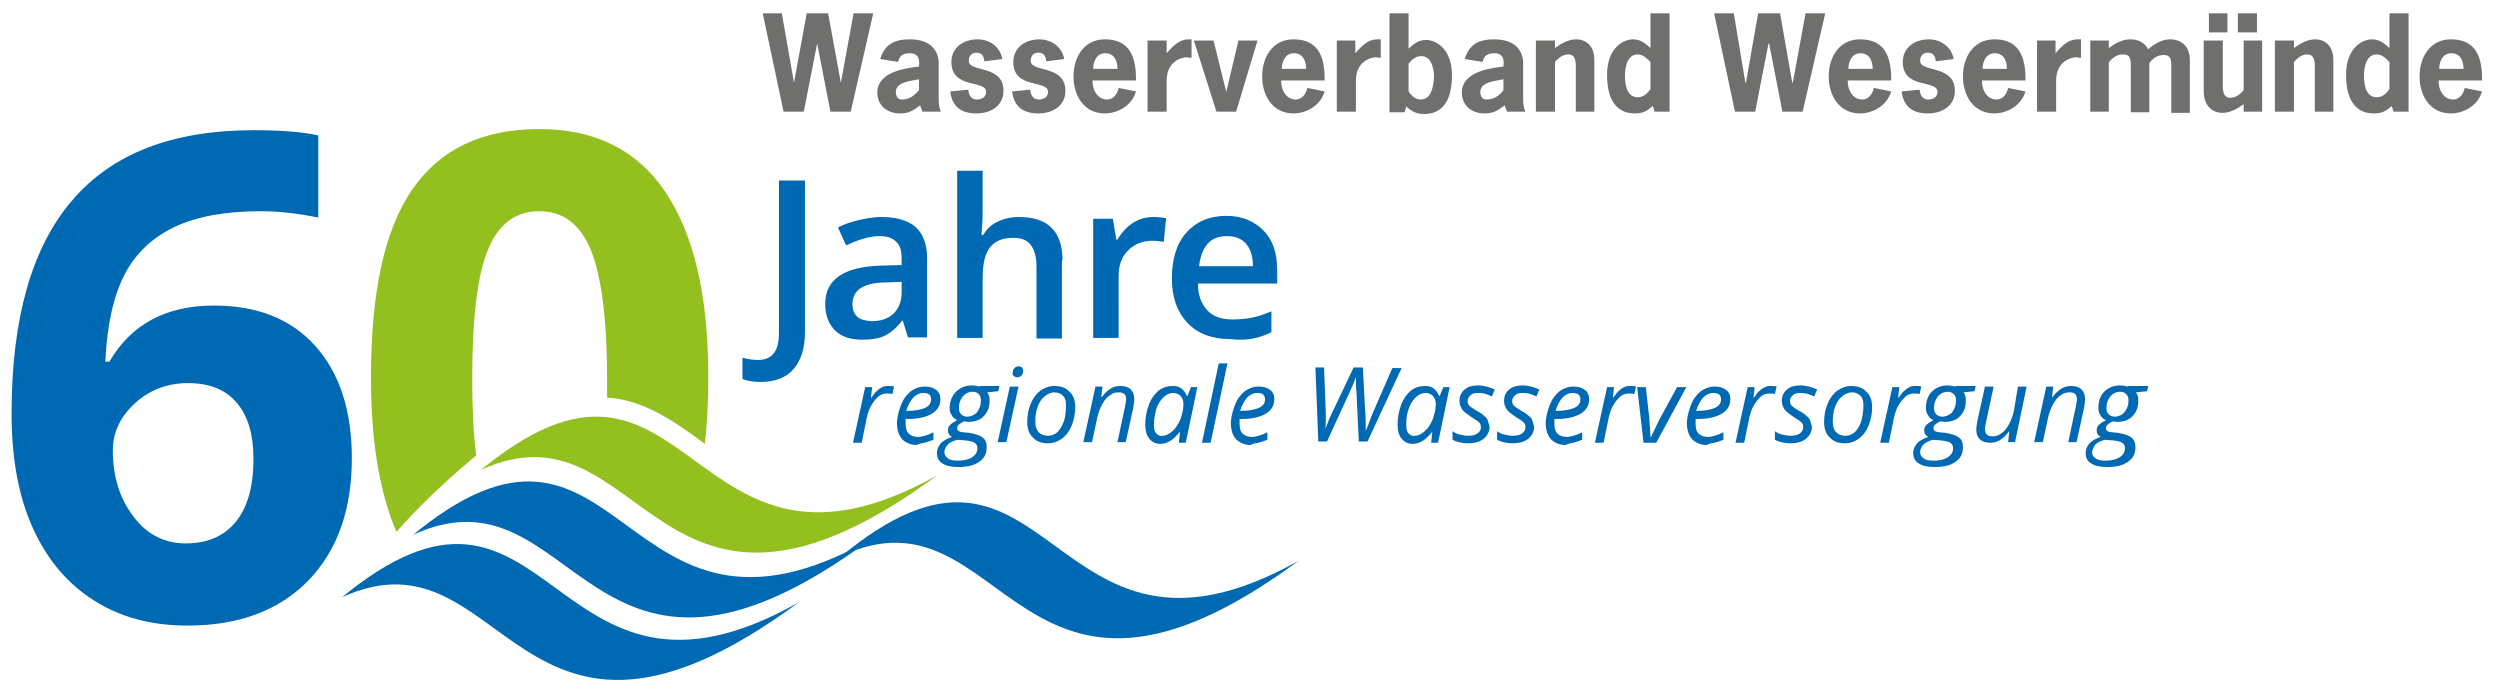 <?xml version="1.0" encoding="utf-8"?>
<!-- Generator: Adobe Illustrator 21.1.0, SVG Export Plug-In . SVG Version: 6.00 Build 0)  -->
<svg version="1.1" id="Ebene_1" xmlns="http://www.w3.org/2000/svg" xmlns:xlink="http://www.w3.org/1999/xlink" x="0px" y="0px"
	 viewBox="0 0 432 120" style="enable-background:new 0 0 432 120;" xml:space="preserve">
<style type="text/css">
	.st0{clip-path:url(#SVGID_2_);fill:#93C01F;}
	.st1{clip-path:url(#SVGID_2_);fill:#0069B3;}
	.st2{fill:#6F6F6E;}
	.st3{clip-path:url(#SVGID_4_);fill:#6F6F6E;}
	.st4{clip-path:url(#SVGID_6_);fill:#6F6F6E;}
	.st5{clip-path:url(#SVGID_8_);fill:#6F6F6E;}
</style>
<g>
	<defs>
		<rect id="SVGID_1_" x="2" y="2.3" width="426.9" height="115.3"/>
	</defs>
	<clipPath id="SVGID_2_">
		<use xlink:href="#SVGID_1_"  style="overflow:visible;"/>
	</clipPath>
	<path class="st0" d="M121.8,76.7c0.4-3.5,0.6-7.3,0.6-11.5c0-14.1-2.5-24.7-7.4-32c-4.9-7.3-12.2-10.9-21.8-10.9
		c-9.9,0-17.2,3.5-22,10.5c-4.8,7-7.1,17.8-7.1,32.5c0,11,1.5,19.8,4.4,26.6c3.9-4.4,8.2-8.5,13.3-12.8c0.2-0.1,0.3-0.3,0.5-0.4
		c-0.5-3.7-0.7-8.2-0.7-13.5c0-10.2,0.9-17.6,2.7-22c1.8-4.5,4.8-6.7,8.9-6.7c4.1,0,7,2.2,8.9,6.7c1.8,4.5,2.8,11.8,2.8,22
		c0,1.2,0,2.4,0,3.5C111.2,69.1,116.4,72.7,121.8,76.7"/>
	<path class="st1" d="M23.1,89.3c-2.4-3.1-3.6-6.9-3.6-11.5c0-3.1,1.3-5.8,3.8-8.1s5.6-3.5,9.2-3.5c3.8,0,6.6,1.2,8.5,3.5
		c1.9,2.3,2.8,5.5,2.8,9.6c0,4.7-1,8.3-3,10.8c-2,2.5-4.9,3.8-8.7,3.8C28.5,93.9,25.4,92.4,23.1,89.3 M5.7,91.3
		c2.5,5.5,6,9.6,10.6,12.5c4.6,2.9,9.9,4.3,16.1,4.3c8.9,0,15.8-2.6,20.9-7.8c5-5.2,7.5-12.2,7.5-21.1c0-8.2-2.1-14.7-6.3-19.4
		s-10.1-7-17.5-7c-8.3,0-14.3,3.2-18.1,9.7h-0.7c0.3-6.6,1.5-11.6,3.4-15.2c1.9-3.6,4.8-6.3,8.6-8.1c3.8-1.8,8.8-2.7,14.8-2.7
		c3.3,0,6.7,0.4,10,1.1V23.4c-2.7-0.6-6.4-0.9-11.2-0.9c-13.9,0-24.4,4-31.3,12.1C5.5,42.7,2,55,2,71.5C2,79.2,3.2,85.8,5.7,91.3"/>
	<path class="st1" d="M145.5,96c28.5-13,29.8,37.1,78.9,0.9c-43.9,24.6-42.2-31.6-79.5-0.4L145.5,96z"/>
	<path class="st1" d="M71.4,92.4c28.5-13,29.8,37.1,78.9,0.9c-43.9,24.6-42.2-31.6-79.5-0.4L71.4,92.4z"/>
	<path class="st0" d="M83.1,81.2c28.5-13,29.8,37.1,78.9,0.9c-43.8,24.6-42.2-31.6-79.5-0.4L83.1,81.2z"/>
	<path class="st1" d="M59.1,103.2c28.5-13,29.8,37.1,78.9,0.9c-43.8,24.7-42.2-31.6-79.5-0.4L59.1,103.2z"/>
	<path class="st1" d="M215.3,42.1c0.8,0.9,1.2,2.2,1.2,3.9h-9.3c0.2-1.7,0.7-3,1.5-3.9c0.8-0.9,1.9-1.3,3.3-1.3
		C213.4,40.8,214.5,41.2,215.3,42.1 M216.5,58.5c1.1-0.2,2.2-0.6,3.2-1.1v-3.6c-1.2,0.5-2.3,0.9-3.4,1.1c-1,0.2-2.2,0.3-3.4,0.3
		c-1.8,0-3.3-0.5-4.3-1.6c-1-1.1-1.6-2.6-1.6-4.6h13.7v-2.4c0-2.9-0.8-5.2-2.4-6.8s-3.7-2.5-6.4-2.5c-2.9,0-5.2,1-6.9,2.9
		c-1.7,1.9-2.5,4.6-2.5,7.9c0,3.3,0.9,5.8,2.7,7.7c1.8,1.9,4.3,2.8,7.5,2.8C214.2,58.8,215.5,58.7,216.5,58.5 M195.8,38.5
		c-1.1,0.7-2,1.7-2.7,2.9h-0.2l-0.6-3.6h-3.4v20.6h4.4V47.7c0-1.8,0.5-3.3,1.6-4.4c1.1-1.1,2.5-1.7,4.3-1.7c0.7,0,1.3,0.1,1.9,0.2
		l0.4-4.1c-0.6-0.1-1.3-0.2-2.2-0.2C198.1,37.5,196.9,37.8,195.8,38.5 M183.6,45c0-5-2.5-7.5-7.5-7.5c-1.4,0-2.7,0.3-3.7,0.8
		c-1.1,0.5-1.9,1.3-2.5,2.3h-0.3c0.1-1.3,0.2-2.6,0.2-3.8v-7.3h-4.4v28.9h4.4V48.2c0-2.6,0.4-4.4,1.3-5.5c0.9-1.1,2.2-1.6,4-1.6
		c1.4,0,2.4,0.4,3,1.2c0.6,0.8,1,2,1,3.6v12.6h4.4V45z M148.1,54.7c-0.5-0.5-0.8-1.2-0.8-2.1c0-1.3,0.5-2.2,1.4-2.8
		c0.9-0.6,2.4-1,4.5-1l2.6-0.1v1.8c0,1.6-0.5,2.8-1.4,3.7c-1,0.9-2.2,1.3-3.8,1.3C149.4,55.4,148.6,55.2,148.1,54.7 M160.2,58.4
		V44.6c0-2.4-0.7-4.2-2-5.4c-1.3-1.1-3.3-1.7-5.9-1.7c-1.2,0-2.4,0.2-3.8,0.5c-1.3,0.3-2.5,0.7-3.7,1.3l1.4,3.1
		c0.9-0.4,1.8-0.8,2.8-1.1c1-0.3,2-0.5,3-0.5c1.3,0,2.2,0.3,2.9,1s0.9,1.6,0.9,2.9v1.1l-3.6,0.1c-3.2,0.1-5.6,0.7-7.2,1.8
		s-2.4,2.7-2.4,4.8c0,2,0.6,3.5,1.7,4.6c1.1,1.1,2.7,1.6,4.7,1.6c1.6,0,2.9-0.2,3.9-0.7c1-0.5,2-1.3,3-2.6h0.1l0.9,2.9H160.2z
		 M137.1,63.8c1.3-1.5,2-3.6,2-6.4V31.2h-4.5v26.4c0,3.1-1.2,4.6-3.6,4.6c-0.8,0-1.7-0.1-2.7-0.4v3.7c0.8,0.3,1.8,0.5,3.1,0.5
		C133.9,66,135.8,65.3,137.1,63.8"/>
	<path class="st1" d="M364.3,69.1c0.2-0.4,0.5-0.8,0.8-1c0.3-0.2,0.7-0.4,1.2-0.4c0.5,0,0.8,0.1,1.1,0.4c0.3,0.3,0.4,0.6,0.4,1.1
		c0,0.5-0.1,1-0.3,1.4c-0.2,0.4-0.5,0.8-0.8,1c-0.3,0.2-0.8,0.4-1.2,0.4c-0.5,0-0.8-0.1-1.1-0.4c-0.3-0.3-0.4-0.6-0.4-1.1
		S364.1,69.5,364.3,69.1 M362.1,76.8c0.4-0.4,0.9-0.6,1.6-0.8l1.4,0.1c0.8,0.1,1.3,0.2,1.6,0.4c0.3,0.2,0.5,0.5,0.5,0.9
		c0,0.7-0.3,1.2-0.9,1.6c-0.6,0.4-1.4,0.6-2.5,0.6c-0.8,0-1.3-0.1-1.7-0.4c-0.4-0.3-0.6-0.6-0.6-1.1
		C361.6,77.7,361.8,77.2,362.1,76.8 M367.7,66.8c-0.4-0.1-0.9-0.2-1.4-0.2c-1.1,0-2,0.4-2.7,1.1c-0.7,0.7-1,1.7-1,2.8
		c0,0.5,0.1,0.9,0.4,1.3c0.2,0.4,0.5,0.6,0.9,0.8c-0.5,0.3-0.9,0.5-1.2,0.8c-0.3,0.3-0.4,0.6-0.4,1c0,0.5,0.2,0.8,0.7,1.1
		c-0.9,0.3-1.6,0.7-2,1.2c-0.4,0.5-0.6,1-0.6,1.6c0,0.8,0.3,1.4,1,1.8c0.6,0.4,1.5,0.6,2.7,0.6c1.6,0,2.8-0.3,3.6-0.9
		c0.9-0.6,1.3-1.4,1.3-2.5c0-0.8-0.2-1.3-0.7-1.7c-0.5-0.4-1.2-0.6-2.3-0.8l-1-0.1c-0.4,0-0.7-0.1-0.8-0.2c-0.2-0.1-0.3-0.2-0.3-0.5
		c0-0.5,0.4-0.8,1.2-1.2c0.2,0,0.4,0.1,0.7,0.1c1.1,0,2.1-0.3,2.7-1c0.7-0.7,1-1.6,1-2.7c0-0.6-0.1-1-0.4-1.4l1.9-0.2l0.2-0.9H367.7
		z M358.8,76.5l1.3-5.9c0.1-0.6,0.2-1.1,0.2-1.6c0-0.7-0.2-1.3-0.6-1.7c-0.4-0.4-1-0.6-1.8-0.6c-0.6,0-1.1,0.1-1.6,0.4
		c-0.5,0.3-1.1,0.8-1.6,1.5h-0.1l0.2-1.8h-1.2l-2.1,9.6h1.5l0.9-4.2c0.2-0.9,0.5-1.7,0.9-2.4c0.4-0.7,0.8-1.2,1.3-1.5
		c0.5-0.4,1-0.5,1.5-0.5c0.5,0,0.8,0.1,1,0.3c0.2,0.2,0.3,0.5,0.3,0.9c0,0.2-0.1,0.7-0.2,1.3l-1.3,6.1H358.8z M343,66.8l-1.3,5.9
		c-0.1,0.6-0.2,1.1-0.2,1.5c0,0.8,0.2,1.3,0.6,1.7c0.4,0.4,1,0.6,1.8,0.6c0.6,0,1.1-0.1,1.6-0.4c0.5-0.3,1.1-0.8,1.6-1.5h0.1
		l-0.2,1.8h1.2l2-9.6h-1.5L348,71c-0.2,0.9-0.5,1.7-0.9,2.4c-0.4,0.7-0.8,1.2-1.3,1.5c-0.5,0.4-1,0.5-1.5,0.5
		c-0.9,0-1.3-0.4-1.3-1.3c0-0.3,0.1-0.7,0.2-1.2l1.3-6.1H343z M334.5,69.1c0.2-0.4,0.5-0.8,0.8-1c0.3-0.2,0.7-0.4,1.2-0.4
		c0.5,0,0.8,0.1,1.1,0.4c0.3,0.3,0.4,0.6,0.4,1.1c0,0.5-0.1,1-0.3,1.4c-0.2,0.4-0.4,0.8-0.8,1c-0.3,0.2-0.8,0.4-1.2,0.4
		c-0.5,0-0.8-0.1-1.1-0.4c-0.3-0.3-0.4-0.6-0.4-1.1S334.3,69.5,334.5,69.1 M332.4,76.8c0.4-0.4,0.9-0.6,1.6-0.8l1.4,0.1
		c0.8,0.1,1.3,0.2,1.6,0.4c0.3,0.2,0.5,0.5,0.5,0.9c0,0.7-0.3,1.2-0.9,1.6c-0.6,0.4-1.4,0.6-2.5,0.6c-0.8,0-1.3-0.1-1.7-0.4
		c-0.4-0.3-0.6-0.6-0.6-1.1C331.8,77.7,332,77.2,332.4,76.8 M337.9,66.8c-0.4-0.1-0.9-0.2-1.4-0.2c-1.1,0-2,0.4-2.7,1.1
		c-0.7,0.7-1,1.7-1,2.8c0,0.5,0.1,0.9,0.4,1.3c0.2,0.4,0.5,0.6,0.9,0.8c-0.5,0.3-0.9,0.5-1.2,0.8s-0.4,0.6-0.4,1
		c0,0.5,0.2,0.8,0.7,1.1c-0.9,0.3-1.6,0.7-2,1.2c-0.4,0.5-0.6,1-0.6,1.6c0,0.8,0.3,1.4,1,1.8c0.6,0.4,1.5,0.6,2.7,0.6
		c1.6,0,2.8-0.3,3.6-0.9c0.9-0.6,1.3-1.4,1.3-2.5c0-0.8-0.2-1.3-0.7-1.7c-0.5-0.4-1.2-0.6-2.3-0.8l-1-0.1c-0.4,0-0.6-0.1-0.8-0.2
		c-0.2-0.1-0.3-0.2-0.3-0.5c0-0.5,0.4-0.8,1.2-1.2c0.2,0,0.4,0.1,0.7,0.1c1.1,0,2.1-0.3,2.7-1c0.7-0.7,1-1.6,1-2.7
		c0-0.6-0.1-1-0.4-1.4l1.9-0.2l0.2-0.9H337.9z M330,66.9c-0.3,0.1-0.6,0.3-0.9,0.6c-0.3,0.2-0.6,0.6-1,1.2H328l0.2-1.8h-1.2
		l-2.1,9.6h1.5l0.9-4.4c0.2-0.8,0.4-1.5,0.8-2.1c0.3-0.6,0.8-1.1,1.2-1.5c0.5-0.4,1-0.5,1.5-0.5c0.3,0,0.6,0,0.9,0.1l0.3-1.3
		c-0.3-0.1-0.7-0.1-1.1-0.1C330.6,66.7,330.3,66.7,330,66.9 M321.6,72.9c-0.3,0.8-0.7,1.4-1.1,1.8c-0.5,0.4-1,0.6-1.6,0.6
		c-0.7,0-1.2-0.2-1.6-0.6c-0.4-0.4-0.6-1-0.6-1.8c0-0.9,0.1-1.8,0.4-2.6c0.3-0.8,0.7-1.4,1.2-1.8c0.5-0.4,1.1-0.7,1.7-0.7
		c0.6,0,1.1,0.2,1.5,0.6c0.4,0.4,0.5,1,0.5,1.6C322,71.2,321.8,72.1,321.6,72.9 M317.5,67.5c-0.7,0.5-1.3,1.3-1.7,2.3
		c-0.4,1-0.6,2-0.6,3.1c0,1.1,0.3,2.1,1,2.7c0.6,0.7,1.5,1,2.6,1c0.9,0,1.7-0.3,2.4-0.8c0.7-0.5,1.3-1.3,1.7-2.3
		c0.4-1,0.6-2,0.6-3.1c0-1.2-0.3-2.1-1-2.7c-0.6-0.7-1.5-1-2.6-1C319,66.7,318.2,67,317.5,67.5 M312.8,72.7
		c-0.1-0.3-0.3-0.6-0.6-0.8c-0.3-0.3-0.7-0.6-1.3-0.9c-0.7-0.4-1.1-0.7-1.3-0.9c-0.2-0.2-0.3-0.5-0.3-0.8c0-0.4,0.2-0.7,0.5-1
		c0.3-0.3,0.7-0.4,1.3-0.4c0.7,0,1.3,0.1,1.9,0.4l0.5,0.2l0.5-1.2c-0.9-0.4-1.9-0.7-2.9-0.7c-1,0-1.7,0.2-2.3,0.7
		c-0.6,0.5-0.9,1.1-0.9,2c0,0.6,0.2,1,0.5,1.5c0.3,0.4,0.9,0.8,1.6,1.3c0.7,0.4,1.1,0.7,1.3,0.9c0.2,0.2,0.3,0.5,0.3,0.8
		c0,0.5-0.2,0.8-0.6,1.1c-0.4,0.3-0.9,0.4-1.7,0.4c-0.4,0-0.8-0.1-1.3-0.2c-0.5-0.1-0.9-0.3-1.3-0.6V76c0.8,0.4,1.7,0.6,2.7,0.6
		c1.2,0,2.1-0.3,2.7-0.8c0.6-0.5,1-1.2,1-2.1C313,73.4,312.9,73,312.8,72.7 M305,66.9c-0.3,0.1-0.6,0.3-0.9,0.6
		c-0.3,0.2-0.6,0.6-1,1.2H303l0.2-1.8H302l-2.1,9.6h1.5l0.9-4.4c0.2-0.8,0.4-1.5,0.8-2.1c0.3-0.6,0.8-1.1,1.2-1.5
		c0.5-0.4,1-0.5,1.5-0.5c0.3,0,0.6,0,0.9,0.1l0.3-1.3c-0.3-0.1-0.6-0.1-1.1-0.1C305.7,66.7,305.3,66.7,305,66.9 M297.1,68.2
		c0.2,0.2,0.3,0.5,0.3,0.8c0,0.7-0.4,1.2-1.1,1.5c-0.7,0.3-1.7,0.5-3.1,0.5h-0.1c0.3-1,0.7-1.7,1.2-2.3c0.5-0.5,1.1-0.8,1.7-0.8
		C296.5,67.9,296.9,68,297.1,68.2 M296.3,76.5c0.4-0.1,0.9-0.3,1.5-0.5v-1.3c-0.6,0.3-1.1,0.5-1.5,0.6c-0.4,0.1-0.8,0.2-1.1,0.2
		c-0.8,0-1.3-0.2-1.7-0.6c-0.4-0.4-0.5-1-0.5-1.8l0-0.7h0.3c1.8,0,3.2-0.3,4.2-0.9c1-0.6,1.5-1.4,1.5-2.5c0-0.7-0.2-1.2-0.7-1.6
		c-0.5-0.4-1.1-0.6-2-0.6c-0.9,0-1.7,0.3-2.4,0.8c-0.7,0.6-1.3,1.3-1.7,2.4c-0.4,1-0.7,2.1-0.7,3.2c0,1.1,0.3,2,0.9,2.7
		c0.6,0.6,1.5,1,2.5,1C295.4,76.6,295.8,76.6,296.3,76.5 M286.2,76.5l5.2-9.6h-1.6l-2.9,5.3c-0.3,0.6-0.8,1.6-1.6,3.3h-0.1
		c0-0.6-0.1-1.7-0.2-3.2l-0.6-5.4h-1.5l1.1,9.6H286.2z M280.7,66.9c-0.3,0.1-0.6,0.3-0.9,0.6c-0.3,0.2-0.6,0.6-1,1.2h-0.1l0.2-1.8
		h-1.2l-2.1,9.6h1.5l0.9-4.4c0.2-0.8,0.4-1.5,0.8-2.1c0.3-0.6,0.8-1.1,1.2-1.5c0.5-0.4,1-0.5,1.5-0.5c0.3,0,0.6,0,0.9,0.1l0.3-1.3
		c-0.3-0.1-0.6-0.1-1.1-0.1C281.3,66.7,281,66.7,280.7,66.9 M272.8,68.2c0.2,0.2,0.3,0.5,0.3,0.8c0,0.7-0.4,1.2-1.1,1.5
		c-0.7,0.3-1.7,0.5-3.1,0.5h-0.1c0.3-1,0.7-1.7,1.2-2.3c0.5-0.5,1.1-0.8,1.7-0.8C272.2,67.9,272.6,68,272.8,68.2 M271.9,76.5
		c0.4-0.1,0.9-0.3,1.5-0.5v-1.3c-0.6,0.3-1.1,0.5-1.5,0.6c-0.4,0.1-0.8,0.2-1.1,0.2c-0.8,0-1.3-0.2-1.7-0.6c-0.4-0.4-0.5-1-0.5-1.8
		l0-0.7h0.3c1.8,0,3.2-0.3,4.2-0.9c1-0.6,1.5-1.4,1.5-2.5c0-0.7-0.2-1.2-0.7-1.6c-0.5-0.4-1.1-0.6-2-0.6c-0.9,0-1.7,0.3-2.4,0.8
		c-0.7,0.6-1.3,1.3-1.7,2.4c-0.4,1-0.7,2.1-0.7,3.2c0,1.1,0.3,2,0.9,2.7c0.6,0.6,1.5,1,2.5,1C271.1,76.6,271.5,76.6,271.9,76.5
		 M264.8,72.7c-0.1-0.3-0.3-0.6-0.6-0.8c-0.3-0.3-0.7-0.6-1.3-0.9c-0.7-0.4-1.1-0.7-1.3-0.9c-0.2-0.2-0.3-0.5-0.3-0.8
		c0-0.4,0.2-0.7,0.5-1c0.3-0.3,0.7-0.4,1.3-0.4c0.7,0,1.3,0.1,1.9,0.4l0.5,0.2l0.5-1.2c-0.9-0.4-1.9-0.7-2.9-0.7
		c-1,0-1.7,0.2-2.3,0.7c-0.6,0.5-0.9,1.1-0.9,2c0,0.6,0.2,1,0.5,1.5c0.3,0.4,0.9,0.8,1.6,1.3c0.7,0.4,1.1,0.7,1.3,0.9
		c0.2,0.2,0.3,0.5,0.3,0.8c0,0.5-0.2,0.8-0.6,1.1c-0.4,0.3-0.9,0.4-1.7,0.4c-0.4,0-0.8-0.1-1.3-0.2c-0.5-0.1-0.9-0.3-1.3-0.6V76
		c0.8,0.4,1.7,0.6,2.7,0.6c1.2,0,2.1-0.3,2.7-0.8c0.6-0.5,1-1.2,1-2.1C265,73.4,264.9,73,264.8,72.7 M257.1,72.7
		c-0.1-0.3-0.3-0.6-0.6-0.8c-0.3-0.3-0.7-0.6-1.3-0.9c-0.7-0.4-1.1-0.7-1.3-0.9c-0.2-0.2-0.3-0.5-0.3-0.8c0-0.4,0.2-0.7,0.5-1
		c0.3-0.3,0.7-0.4,1.3-0.4c0.7,0,1.3,0.1,1.9,0.4l0.5,0.2l0.5-1.2c-0.9-0.4-1.9-0.7-2.9-0.7c-1,0-1.7,0.2-2.3,0.7
		c-0.6,0.5-0.9,1.1-0.9,2c0,0.6,0.2,1,0.5,1.5c0.3,0.4,0.9,0.8,1.6,1.3c0.7,0.4,1.1,0.7,1.3,0.9c0.2,0.2,0.3,0.5,0.3,0.8
		c0,0.5-0.2,0.8-0.6,1.1c-0.4,0.3-0.9,0.4-1.7,0.4c-0.4,0-0.8-0.1-1.3-0.2c-0.5-0.1-0.9-0.3-1.3-0.6V76c0.8,0.4,1.7,0.6,2.7,0.6
		c1.2,0,2.1-0.3,2.7-0.8c0.6-0.5,1-1.2,1-2.1C257.3,73.4,257.2,73,257.1,72.7 M243.4,74.9c-0.3-0.3-0.4-0.8-0.4-1.5
		c0-1,0.1-1.9,0.4-2.7c0.3-0.9,0.7-1.5,1.2-2c0.5-0.5,1.1-0.8,1.7-0.8c0.5,0,1,0.2,1.3,0.5c0.3,0.4,0.5,0.8,0.5,1.4
		c0,0.9-0.2,1.7-0.5,2.6c-0.4,0.9-0.8,1.6-1.4,2.1c-0.6,0.5-1.1,0.8-1.7,0.8C244.1,75.4,243.7,75.2,243.4,74.9 M243.8,67.5
		c-0.7,0.6-1.3,1.4-1.7,2.5s-0.6,2.2-0.6,3.4c0,1,0.2,1.8,0.7,2.4c0.5,0.6,1.1,0.9,1.9,0.9c1.2,0,2.3-0.7,3.3-2h0.1l-0.2,1.8h1.2
		l2-9.6h-1.1l-0.6,1.5h-0.1c-0.2-0.5-0.6-1-1-1.3c-0.4-0.3-0.9-0.4-1.4-0.4C245.4,66.7,244.6,66.9,243.8,67.5 M242.2,63.6h-1.6
		l-3.4,7.8c-0.3,0.8-0.7,1.8-1.2,3.1H236l0-0.7c0-0.9,0-1.8-0.1-2.7l-0.4-7.6h-1.6l-3.6,7.6c-0.4,0.8-0.9,1.9-1.4,3.4H229
		c0.1-0.9,0.1-1.7,0.1-2.3l0-0.8l-0.3-7.9h-1.5l0.5,12.8h1.5c2.7-5.9,4.2-9.1,4.4-9.6c0.2-0.5,0.4-0.9,0.5-1.4h0.1
		c0,0.9,0,1.7,0.1,2.5l0.4,8.5h1.5L242.2,63.6z M218.3,68.2c0.2,0.2,0.3,0.5,0.3,0.8c0,0.7-0.4,1.2-1.1,1.5
		c-0.7,0.3-1.7,0.5-3.1,0.5h-0.1c0.3-1,0.7-1.7,1.2-2.3c0.5-0.5,1.1-0.8,1.7-0.8C217.8,67.9,218.1,68,218.3,68.2 M217.5,76.5
		c0.4-0.1,0.9-0.3,1.5-0.5v-1.3c-0.6,0.3-1.1,0.5-1.5,0.6c-0.4,0.1-0.8,0.2-1.1,0.2c-0.8,0-1.3-0.2-1.7-0.6c-0.4-0.4-0.5-1-0.5-1.8
		l0-0.7h0.3c1.8,0,3.2-0.3,4.2-0.9c1-0.6,1.5-1.4,1.5-2.5c0-0.7-0.2-1.2-0.7-1.6c-0.5-0.4-1.1-0.6-2-0.6c-0.9,0-1.7,0.3-2.4,0.8
		c-0.7,0.6-1.3,1.3-1.7,2.4c-0.4,1-0.7,2.1-0.7,3.2c0,1.1,0.3,2,0.9,2.7c0.6,0.6,1.5,1,2.5,1C216.6,76.6,217,76.6,217.5,76.5
		 M212.1,62.8h-1.5l-2.9,13.7h1.5L212.1,62.8z M199.8,74.9c-0.3-0.3-0.4-0.8-0.4-1.5c0-1,0.2-1.9,0.4-2.7c0.3-0.9,0.7-1.5,1.2-2
		c0.5-0.5,1.1-0.8,1.7-0.8c0.5,0,1,0.2,1.3,0.5c0.3,0.4,0.5,0.8,0.5,1.4c0,0.9-0.2,1.7-0.5,2.6c-0.4,0.9-0.8,1.6-1.4,2.1
		c-0.6,0.5-1.1,0.8-1.7,0.8C200.5,75.4,200.1,75.2,199.8,74.9 M200.2,67.5c-0.7,0.6-1.3,1.4-1.7,2.5s-0.6,2.2-0.6,3.4
		c0,1,0.2,1.8,0.7,2.4c0.5,0.6,1.1,0.9,1.9,0.9c1.2,0,2.3-0.7,3.3-2h0.1l-0.2,1.8h1.2l2-9.6h-1.1l-0.6,1.5h-0.1
		c-0.2-0.5-0.6-1-1-1.3c-0.4-0.3-0.9-0.4-1.4-0.4C201.8,66.7,201,66.9,200.2,67.5 M194.5,76.5l1.3-5.9c0.1-0.6,0.2-1.1,0.2-1.6
		c0-0.7-0.2-1.3-0.6-1.7c-0.4-0.4-1-0.6-1.8-0.6c-0.6,0-1.1,0.1-1.6,0.4c-0.5,0.3-1.1,0.8-1.6,1.5h-0.1l0.2-1.8h-1.2l-2.1,9.6h1.5
		l0.9-4.2c0.2-0.9,0.5-1.7,0.9-2.4c0.4-0.7,0.8-1.2,1.3-1.5c0.5-0.4,1-0.5,1.5-0.5c0.5,0,0.8,0.1,1,0.3c0.2,0.2,0.3,0.5,0.3,0.9
		c0,0.2-0.1,0.7-0.2,1.3l-1.3,6.1H194.5z M183.8,72.9c-0.3,0.8-0.7,1.4-1.1,1.8c-0.5,0.4-1,0.6-1.6,0.6c-0.7,0-1.2-0.2-1.6-0.6
		c-0.4-0.4-0.6-1-0.6-1.8c0-0.9,0.1-1.8,0.4-2.6c0.3-0.8,0.7-1.4,1.2-1.8c0.5-0.4,1.1-0.7,1.7-0.7c0.6,0,1.1,0.2,1.5,0.6
		c0.4,0.4,0.5,1,0.5,1.6C184.2,71.2,184.1,72.1,183.8,72.9 M179.8,67.5c-0.7,0.5-1.3,1.3-1.7,2.3c-0.4,1-0.6,2-0.6,3.1
		c0,1.1,0.3,2.1,1,2.7c0.6,0.7,1.5,1,2.6,1c0.9,0,1.7-0.3,2.4-0.8c0.7-0.5,1.3-1.3,1.7-2.3c0.4-1,0.6-2,0.6-3.1c0-1.2-0.3-2.1-1-2.7
		c-0.6-0.7-1.5-1-2.6-1C181.3,66.7,180.5,67,179.8,67.5 M175.2,65c0.2,0.1,0.3,0.2,0.6,0.2c0.3,0,0.5-0.1,0.7-0.3
		c0.2-0.2,0.3-0.5,0.3-0.8c0-0.5-0.3-0.8-0.8-0.8c-0.3,0-0.5,0.1-0.7,0.3c-0.2,0.2-0.3,0.5-0.3,0.8C174.9,64.6,175,64.8,175.2,65
		 M176,66.8h-1.5l-2.1,9.6h1.5L176,66.8z M166,69.1c0.2-0.4,0.5-0.8,0.8-1c0.3-0.2,0.7-0.4,1.2-0.4c0.5,0,0.9,0.1,1.1,0.4
		c0.3,0.3,0.4,0.6,0.4,1.1c0,0.5-0.1,1-0.3,1.4c-0.2,0.4-0.4,0.8-0.8,1c-0.3,0.2-0.8,0.4-1.2,0.4c-0.5,0-0.8-0.1-1.1-0.4
		c-0.3-0.3-0.4-0.6-0.4-1.1S165.8,69.5,166,69.1 M163.8,76.8c0.4-0.4,0.9-0.6,1.6-0.8l1.4,0.1c0.8,0.1,1.3,0.2,1.6,0.4
		c0.3,0.2,0.5,0.5,0.5,0.9c0,0.7-0.3,1.2-0.9,1.6c-0.6,0.4-1.4,0.6-2.5,0.6c-0.8,0-1.3-0.1-1.7-0.4s-0.6-0.6-0.6-1.1
		C163.2,77.7,163.4,77.2,163.8,76.8 M169.3,66.8c-0.4-0.1-0.9-0.2-1.4-0.2c-1.1,0-2,0.4-2.7,1.1c-0.7,0.7-1.1,1.7-1.1,2.8
		c0,0.5,0.1,0.9,0.4,1.3c0.2,0.4,0.5,0.6,0.9,0.8c-0.5,0.3-0.9,0.5-1.2,0.8c-0.3,0.3-0.4,0.6-0.4,1c0,0.5,0.2,0.8,0.7,1.1
		c-0.9,0.3-1.6,0.7-2,1.2c-0.4,0.5-0.6,1-0.6,1.6c0,0.8,0.3,1.4,1,1.8c0.6,0.4,1.5,0.6,2.7,0.6c1.6,0,2.8-0.3,3.6-0.9
		c0.9-0.6,1.3-1.4,1.3-2.5c0-0.8-0.2-1.3-0.7-1.7c-0.5-0.4-1.2-0.6-2.3-0.8l-1-0.1c-0.4,0-0.6-0.1-0.8-0.2c-0.2-0.1-0.3-0.2-0.3-0.5
		c0-0.5,0.4-0.8,1.2-1.2c0.2,0,0.4,0.1,0.7,0.1c1.1,0,2.1-0.3,2.7-1c0.7-0.7,1-1.6,1-2.7c0-0.6-0.1-1-0.4-1.4l1.9-0.2l0.2-0.9H169.3
		z M160.6,68.2c0.2,0.2,0.3,0.5,0.3,0.8c0,0.7-0.4,1.2-1.1,1.5c-0.7,0.3-1.7,0.5-3.1,0.5h-0.1c0.3-1,0.7-1.7,1.2-2.3
		c0.5-0.5,1.1-0.8,1.7-0.8C160.1,67.9,160.4,68,160.6,68.2 M159.8,76.5c0.4-0.1,0.9-0.3,1.5-0.5v-1.3c-0.6,0.3-1.1,0.5-1.5,0.6
		c-0.4,0.1-0.8,0.2-1.1,0.2c-0.8,0-1.3-0.2-1.7-0.6c-0.4-0.4-0.5-1-0.5-1.8l0-0.7h0.3c1.8,0,3.2-0.3,4.2-0.9c1-0.6,1.5-1.4,1.5-2.5
		c0-0.7-0.2-1.2-0.7-1.6c-0.5-0.4-1.1-0.6-2-0.6c-0.9,0-1.7,0.3-2.4,0.8c-0.7,0.6-1.3,1.3-1.7,2.4c-0.4,1-0.7,2.1-0.7,3.2
		c0,1.1,0.3,2,0.9,2.7c0.6,0.6,1.5,1,2.5,1C158.9,76.6,159.4,76.6,159.8,76.5 M152.5,66.9c-0.3,0.1-0.6,0.3-0.9,0.6
		c-0.3,0.2-0.6,0.6-1,1.2h-0.1l0.2-1.8h-1.2l-2.1,9.6h1.5l0.9-4.4c0.2-0.8,0.4-1.5,0.8-2.1c0.3-0.6,0.8-1.1,1.2-1.5
		c0.5-0.4,1-0.5,1.5-0.5c0.3,0,0.6,0,0.9,0.1l0.3-1.3c-0.3-0.1-0.6-0.1-1.1-0.1C153.2,66.7,152.8,66.7,152.5,66.9"/>
</g>
<polygon class="st2" points="147.5,2.3 145.3,14.3 145.3,14.3 143.1,2.3 139.4,2.3 137.2,14.3 137.2,14.3 135.1,2.3 131.8,2.3 
	135.4,19.3 138.9,19.3 141.2,7.5 141.2,7.5 143.5,19.3 147,19.3 150.9,2.3 "/>
<g>
	<defs>
		<rect id="SVGID_3_" x="2" y="2.3" width="426.9" height="115.3"/>
	</defs>
	<clipPath id="SVGID_4_">
		<use xlink:href="#SVGID_3_"  style="overflow:visible;"/>
	</clipPath>
	<path class="st3" d="M157.2,6.8c-2.6,0-4.3,0.8-5.1,3.4l3.1,0.5c0.2-1.1,0.9-1.5,2-1.5c1.2,0,1.8,0.6,1.6,2.3
		c-2.6,0.3-7.2,1-7.2,4.5c0,2.2,1.7,3.6,3.9,3.6c1.6,0,2.3-0.5,3.5-1.4l0.4,1.1h3.2c-0.4-0.8-0.4-1.7-0.4-2.6v-6.1
		C162,8.4,160.5,6.8,157.2,6.8 M155.9,17.2c-0.8,0-1.1-0.6-1.1-1.3c0-1.8,2.7-1.9,4-2.2v1.9C158.1,16.4,157.2,17.2,155.9,17.2"/>
	<path class="st3" d="M168.9,6.8c-2.4,0-4.5,1.4-4.5,3.9c0,4.8,6,3,6,5.2c0,0.9-0.8,1.3-1.6,1.3c-1,0-1.4-0.8-1.5-1.7l-3.1,0.3
		c0.3,2.6,1.9,3.8,4.5,3.8c2.5,0,4.7-1.3,4.7-3.9c0-4.6-6-3.1-6-5.2c0-0.8,0.5-1.4,1.3-1.4c1,0,1.3,0.6,1.4,1.5l3.1-0.4
		C172.8,8.1,171.1,6.8,168.9,6.8"/>
	<path class="st3" d="M179.6,6.8c-2.4,0-4.5,1.4-4.5,3.9c0,4.8,6,3,6,5.2c0,0.9-0.8,1.3-1.6,1.3c-1,0-1.4-0.8-1.5-1.7l-3.1,0.3
		c0.3,2.6,1.9,3.8,4.5,3.8c2.5,0,4.7-1.3,4.7-3.9c0-4.6-6-3.1-6-5.2c0-0.8,0.5-1.4,1.3-1.4c1,0,1.3,0.6,1.4,1.5l3.1-0.4
		C183.5,8.1,181.7,6.8,179.6,6.8"/>
	<path class="st3" d="M190.9,6.8c-3.6,0-5.4,3.1-5.4,6.4c0,3.3,1.8,6.4,5.4,6.4c2.3,0,4.7-1.4,5.4-3.8l-3-0.6c-0.2,1-0.9,2-2,2
		c-1.7,0-2.6-1.8-2.5-3.3h7.5C196.4,8.3,194,6.8,190.9,6.8 M188.9,11.9c0-1.3,0.6-2.7,2.1-2.7c1.6,0,2.1,1.4,2.1,2.7H188.9z"/>
	<path class="st3" d="M206,6.8h-0.6c-1.5,0-2.5,0.9-3.8,2.4V7h-3.3v12.3h3.3v-5.4c0-3.3,2.6-4,3.4-4c0.3,0,0.6,0.1,0.9,0.1V6.8z"/>
</g>
<polygon class="st2" points="217.3,7 214,7 211.9,15.9 211.9,15.9 209.7,7 206.3,7 210.2,19.3 213.6,19.3 "/>
<g>
	<defs>
		<rect id="SVGID_5_" x="2" y="2.3" width="426.9" height="115.3"/>
	</defs>
	<clipPath id="SVGID_6_">
		<use xlink:href="#SVGID_5_"  style="overflow:visible;"/>
	</clipPath>
	<path class="st4" d="M223.5,6.8c-3.6,0-5.4,3.1-5.4,6.4c0,3.3,1.8,6.4,5.4,6.4c2.3,0,4.7-1.4,5.4-3.8l-3-0.6c-0.2,1-0.9,2-2,2
		c-1.7,0-2.6-1.8-2.5-3.3h7.5C229,8.3,226.6,6.8,223.5,6.8 M221.5,11.9c0-1.3,0.6-2.7,2.1-2.7c1.6,0,2.1,1.4,2.1,2.7H221.5z"/>
	<path class="st4" d="M238.6,6.8H238c-1.5,0-2.5,0.9-3.8,2.4V7H231v12.3h3.3v-5.4c0-3.3,2.6-4,3.4-4c0.3,0,0.6,0.1,0.9,0.1V6.8z"/>
	<path class="st4" d="M243.4,2.3h-3.3v17.1h2.6l0.3-1c1,0.9,1.8,1.3,3.1,1.3c2.5,0,4.8-1.5,4.8-6.7c0-4.5-2.7-6.1-4.5-6.1
		c-1.3,0-2.1,0.7-3,1.5V2.3z M245.5,17.2c-1,0-1.6-0.7-2.1-1.4V11c0.6-0.7,1.2-1.3,2.2-1.3c1.8,0,2.2,2.3,2.2,3.6
		C247.7,14.8,247.4,17.2,245.5,17.2"/>
	<path class="st4" d="M258.2,6.8c-2.6,0-4.3,0.8-5.1,3.4l3.1,0.5c0.2-1.1,0.9-1.5,2-1.5c1.2,0,1.8,0.6,1.6,2.3
		c-2.6,0.3-7.2,1-7.2,4.5c0,2.2,1.7,3.6,3.9,3.6c1.6,0,2.3-0.5,3.5-1.4l0.4,1.1h3.2c-0.4-0.8-0.4-1.7-0.4-2.6v-6.1
		C263,8.4,261.5,6.8,258.2,6.8 M256.9,17.2c-0.8,0-1.1-0.6-1.1-1.3c0-1.8,2.7-1.9,4-2.2v1.9C259.2,16.4,258.2,17.2,256.9,17.2"/>
	<path class="st4" d="M272.4,6.8c-1.4,0-2.6,0.7-3.7,1.5V7h-3.3v12.3h3.3v-8.6c0.6-0.7,1.4-1.3,2.3-1.3c1.4,0,1.3,1.6,1.3,2.5v7.4
		h3.2v-8.7C275.6,7.6,273.7,6.8,272.4,6.8"/>
	<path class="st4" d="M288.4,2.3h-3.2v6c-0.9-0.8-1.7-1.5-3-1.5c-1.8,0-4.5,1.6-4.5,6.1c0,5.2,2.3,6.7,4.8,6.7
		c1.4,0,2.1-0.4,3.1-1.3l0.3,1h2.6V2.3z M283,16.8c-2,0-2.2-2.4-2.2-3.8c0-1.4,0.4-3.6,2.2-3.6c0.9,0,1.6,0.7,2.2,1.3v4.7
		C284.6,16.2,284,16.8,283,16.8"/>
</g>
<polygon class="st2" points="312,2.3 309.8,14.3 309.7,14.3 307.6,2.3 303.8,2.3 301.7,14.3 301.6,14.3 299.6,2.3 296.2,2.3 
	299.8,19.3 303.3,19.3 305.6,7.5 305.7,7.5 308,19.3 311.5,19.3 315.4,2.3 "/>
<g>
	<defs>
		<rect id="SVGID_7_" x="2" y="2.3" width="426.9" height="115.3"/>
	</defs>
	<clipPath id="SVGID_8_">
		<use xlink:href="#SVGID_7_"  style="overflow:visible;"/>
	</clipPath>
	<path class="st5" d="M321.4,6.8c-3.6,0-5.4,3.1-5.4,6.4c0,3.3,1.8,6.4,5.4,6.4c2.3,0,4.7-1.4,5.4-3.8l-3-0.6c-0.2,1-0.9,2-2,2
		c-1.7,0-2.6-1.8-2.5-3.3h7.5C326.9,8.3,324.5,6.8,321.4,6.8 M319.4,11.9c0-1.3,0.6-2.7,2.1-2.7c1.6,0,2.1,1.4,2.1,2.7H319.4z"/>
	<path class="st5" d="M333.3,6.8c-2.4,0-4.5,1.4-4.5,3.9c0,4.8,6,3,6,5.2c0,0.9-0.8,1.3-1.6,1.3c-1,0-1.4-0.8-1.5-1.7l-3.1,0.3
		c0.3,2.6,1.9,3.8,4.5,3.8c2.5,0,4.7-1.3,4.7-3.9c0-4.6-6-3.1-6-5.2c0-0.8,0.5-1.4,1.3-1.4c1,0,1.3,0.6,1.4,1.5l3.1-0.4
		C337.2,8.1,335.4,6.8,333.3,6.8"/>
	<path class="st5" d="M344.6,6.8c-3.6,0-5.4,3.1-5.4,6.4c0,3.3,1.8,6.4,5.4,6.4c2.3,0,4.7-1.4,5.4-3.8l-3-0.6c-0.2,1-0.9,2-2,2
		c-1.7,0-2.6-1.8-2.5-3.3h7.5C350.1,8.3,347.7,6.8,344.6,6.8 M342.6,11.9c0-1.3,0.6-2.7,2.1-2.7c1.6,0,2.1,1.4,2.1,2.7H342.6z"/>
	<path class="st5" d="M359.7,6.8H359c-1.5,0-2.5,0.9-3.8,2.4V7H352v12.3h3.3v-5.4c0-3.3,2.6-4,3.4-4c0.3,0,0.6,0.1,0.9,0.1V6.8z"/>
	<path class="st5" d="M375,6.8c-1.5,0-2.7,0.8-3.8,1.7c-0.6-1.1-1.6-1.7-3.1-1.7c-1.4,0-2.6,0.7-3.7,1.5V7h-3.2v12.3h3.2v-8.5
		c0.6-0.8,1.4-1.4,2.5-1.4c1.4,0,1.3,1.2,1.3,2.2v7.8h3.2v-8.5c0.6-0.8,1.4-1.4,2.5-1.4c1.4,0,1.3,1.2,1.3,2.2v7.8h3.2v-8.9
		C378.5,8,376.9,6.8,375,6.8"/>
	<path class="st5" d="M390,2.3h-3.3v3.3h3.3V2.3z M384.9,2.3h-3.2v3.3h3.2V2.3z M390.9,7h-3.2v8.6c-0.6,0.7-1.4,1.3-2.3,1.3
		c-1.4,0-1.3-1.6-1.3-2.5V7h-3.3v8.7c0,3,1.9,3.8,3.2,3.8c1.4,0,2.6-0.7,3.7-1.5v1.3h3.2V7z"/>
	<path class="st5" d="M400.1,6.8c-1.4,0-2.6,0.7-3.7,1.5V7h-3.3v12.3h3.3v-8.6c0.6-0.7,1.4-1.3,2.3-1.3c1.4,0,1.3,1.6,1.3,2.5v7.4
		h3.2v-8.7C403.3,7.6,401.4,6.8,400.1,6.8"/>
	<path class="st5" d="M416.1,2.3h-3.2v6c-0.9-0.8-1.7-1.5-3-1.5c-1.8,0-4.5,1.6-4.5,6.1c0,5.2,2.3,6.7,4.8,6.7
		c1.4,0,2.1-0.4,3.1-1.3l0.3,1h2.6V2.3z M410.7,16.8c-2,0-2.2-2.4-2.2-3.8c0-1.4,0.4-3.6,2.2-3.6c0.9,0,1.6,0.7,2.2,1.3v4.7
		C412.3,16.2,411.7,16.8,410.7,16.8"/>
	<path class="st5" d="M423.5,6.8c-3.6,0-5.4,3.1-5.4,6.4c0,3.3,1.8,6.4,5.4,6.4c2.3,0,4.7-1.4,5.4-3.8l-3-0.6c-0.2,1-0.9,2-2,2
		c-1.7,0-2.6-1.8-2.5-3.3h7.5C429,8.3,426.6,6.8,423.5,6.8 M421.5,11.9c0-1.3,0.6-2.7,2.1-2.7c1.6,0,2.1,1.4,2.1,2.7H421.5z"/>
</g>
</svg>
